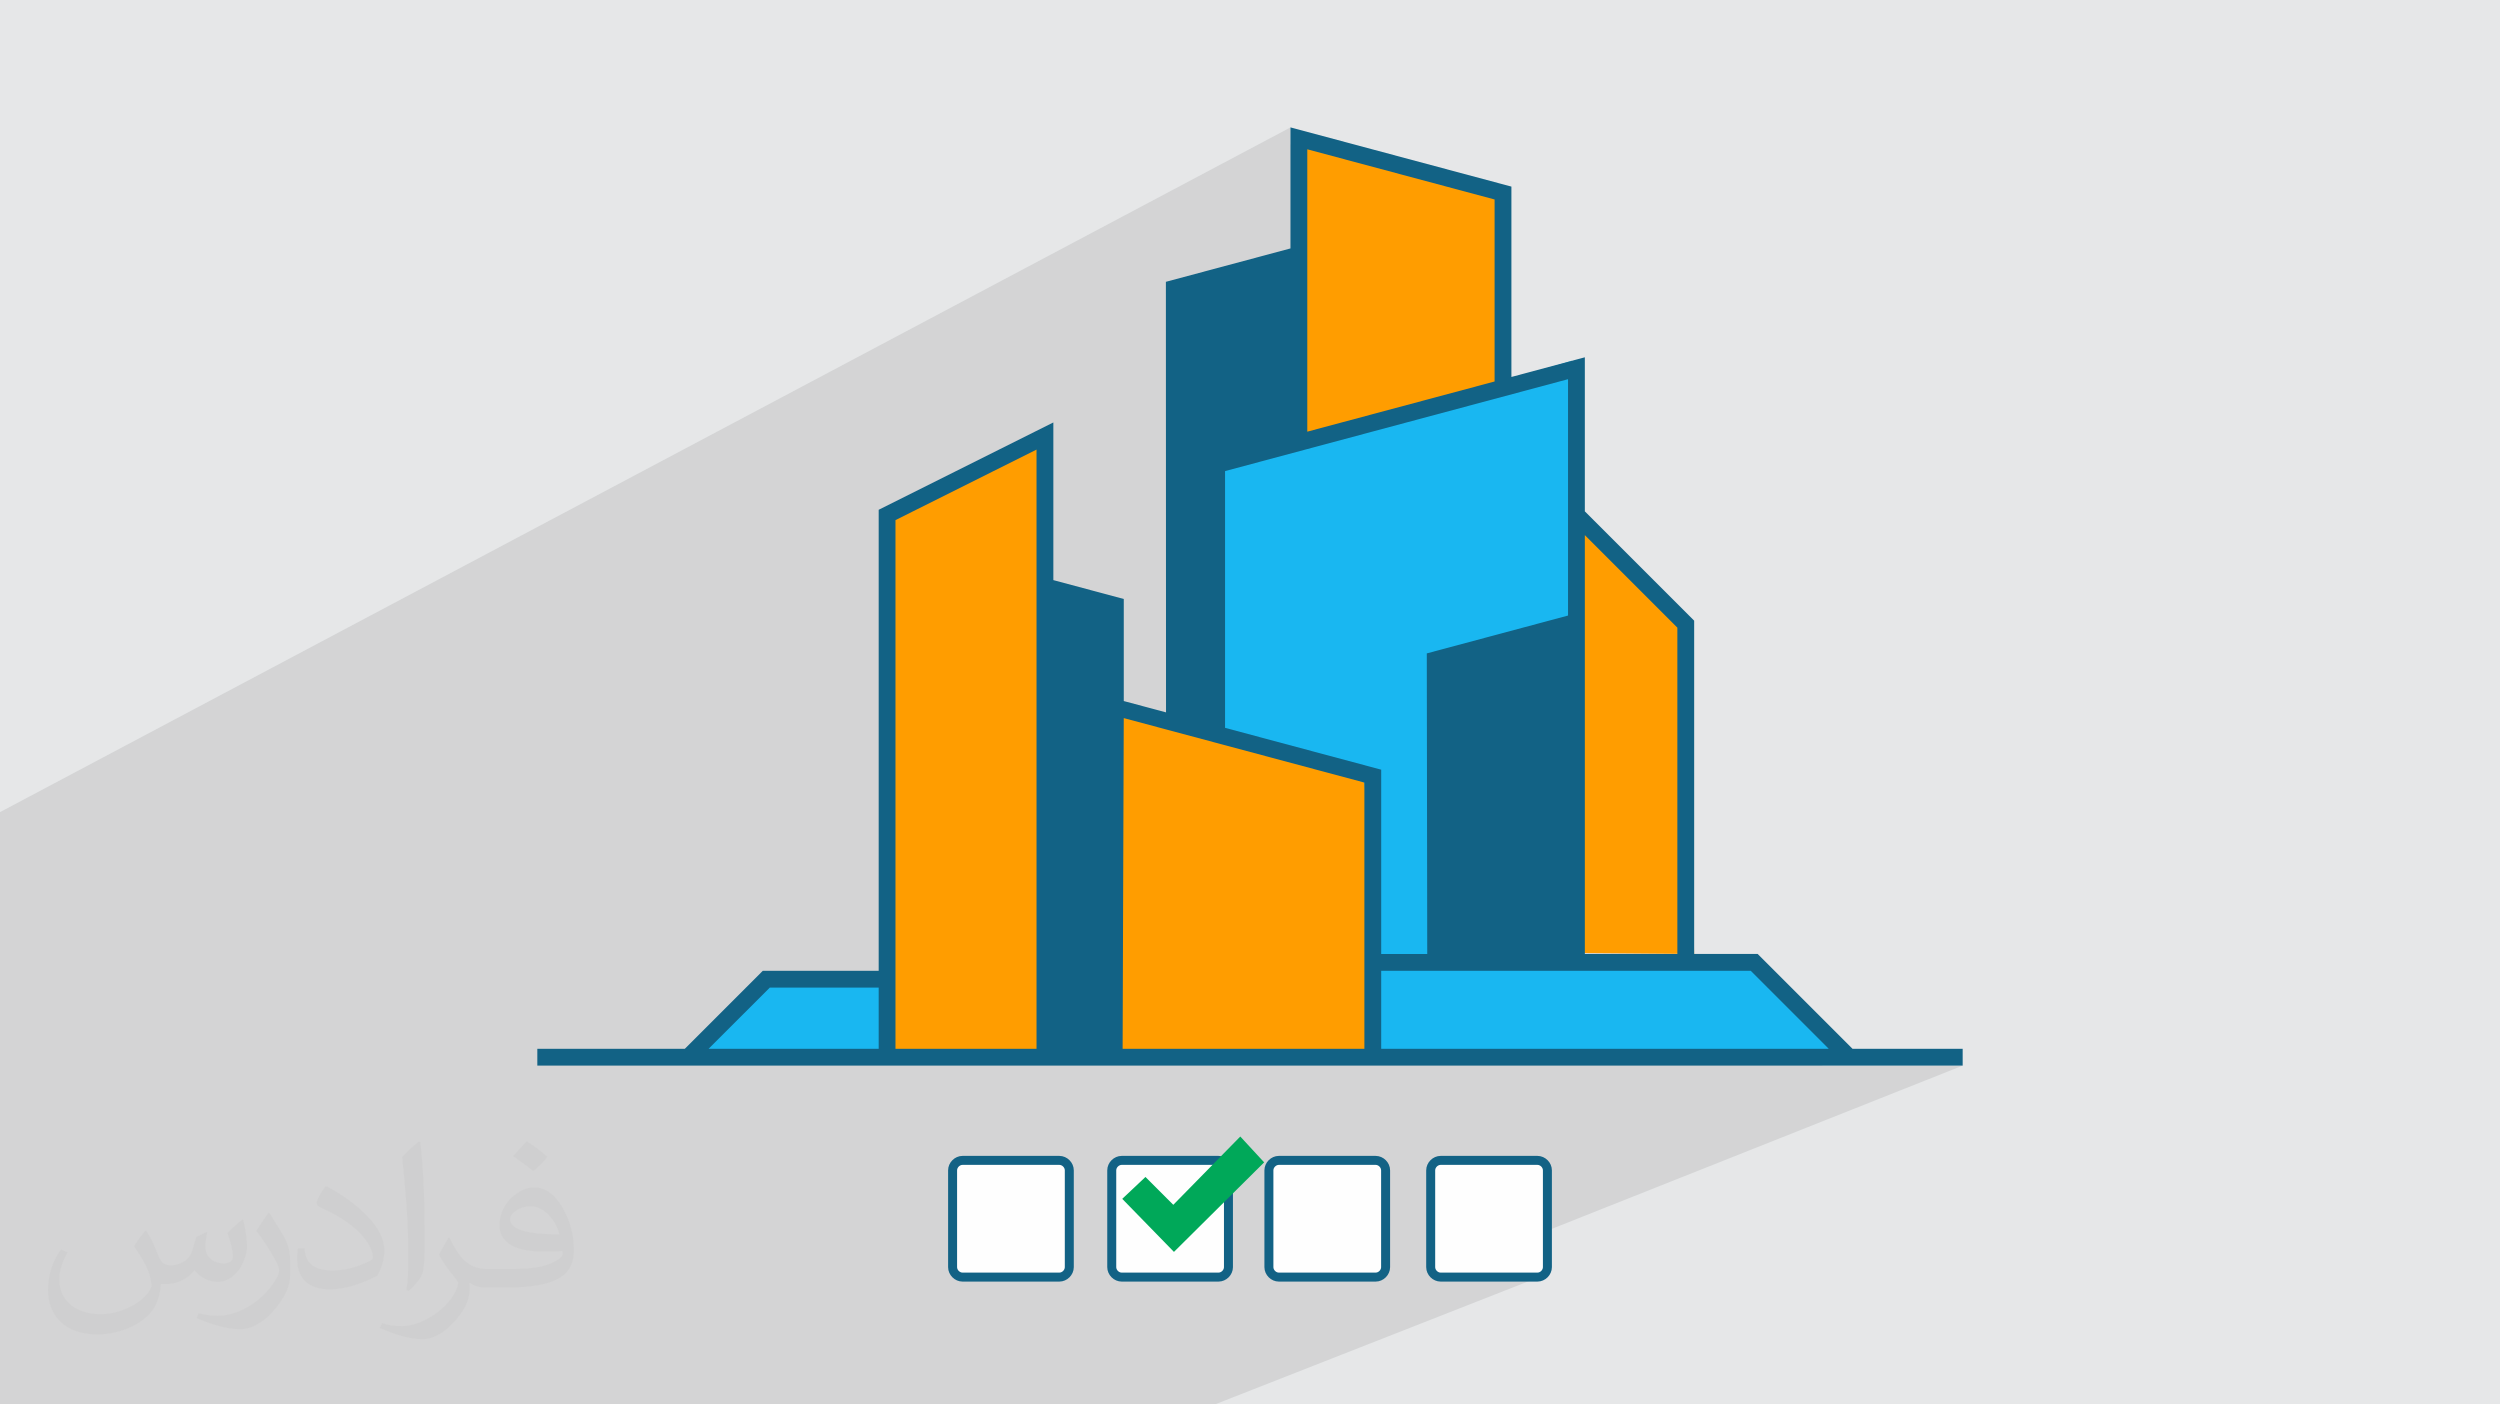 <?xml version="1.0" encoding="UTF-8"?>
<!DOCTYPE svg PUBLIC "-//W3C//DTD SVG 1.1//EN" "http://www.w3.org/Graphics/SVG/1.1/DTD/svg11.dtd">
<!-- Creator: CorelDRAW -->
<svg xmlns="http://www.w3.org/2000/svg" xml:space="preserve" width="94.192mm" height="52.917mm" version="1.1" style="shape-rendering:geometricPrecision; text-rendering:geometricPrecision; image-rendering:optimizeQuality; fill-rule:evenodd; clip-rule:evenodd"
viewBox="0 0 9419.16 5291.66"
 xmlns:xlink="http://www.w3.org/1999/xlink"
 xmlns:xodm="http://www.corel.com/coreldraw/odm/2003">
 <defs>
  <style type="text/css">
   <![CDATA[
    .str0 {stroke:#126285;stroke-width:33.86;stroke-miterlimit:22.926}
    .str1 {stroke:#373435;stroke-width:20;stroke-miterlimit:22.926}
    .fil4 {fill:#00A859}
    .fil5 {fill:#19B7F1}
    .fil0 {fill:#E6E7E8}
    .fil3 {fill:#FEFEFE}
    .fil6 {fill:#FF9D00}
    .fil7 {fill:#126285;fill-rule:nonzero}
    .fil2 {fill:#373435;fill-opacity:0.031}
    .fil1 {fill:#373435;fill-opacity:0.102}
   ]]>
  </style>
 </defs>
 <g id="Layer_x0020_1">
  <polygon class="fil0" points="-0,0 9419.16,0 9419.16,5291.66 -0,5291.66 "/>
  <g id="_1915645903648">
   <polygon class="fil0" points="-0,4069.45 -0,3159.13 4925.42,562.47 4925.42,1626.35 "/>
   <polygon class="fil0" points="-0,5244.97 -0,4823.7 5971.15,2016.15 6319.71,2364.72 "/>
   <polygon class="fil0" points="-0,5077.13 -0,4770.4 5954.16,1959.97 5929.32,2340.72 "/>
   <polygon class="fil0" points="2289.12,5291.66 -0,5291.66 -0,5244.97 6319.71,2364.72 6319.71,3594.22 "/>
   <polygon class="fil0" points="-0,5155.87 -0,4544.6 5939.37,1695.21 5927.84,2436.13 "/>
   <polygon class="fil0" points="-0,4204.39 -0,4069.45 4925.42,1626.35 5631.13,1437.28 "/>
   <polygon class="fil0" points="-0,4544.6 -0,4258.66 5923.15,1359.05 5939.37,1695.21 "/>
   <polygon class="fil0" points="1621.71,5291.66 -0,5291.66 -0,5155.87 5927.84,2436.13 5751.26,3514.88 "/>
   <polygon class="fil0" points="-0,4288.19 -0,3115.3 4896.93,526.31 4878.81,1904.77 "/>
   <polygon class="fil0" points="-0,5286.66 -0,5115.52 5866.74,2415.7 5176.08,2935.02 "/>
   <polygon class="fil0" points="-0,4258.66 -0,4030.83 4565,1760.47 5923.15,1359.05 "/>
   <polygon class="fil0" points="-0,5115.52 -0,5077.13 5929.32,2340.72 5866.74,2415.7 "/>
   <polygon class="fil0" points="-0,4403.84 -0,4288.19 4878.81,1904.77 5681.39,1650.84 "/>
   <polygon class="fil0" points="-0,4900.32 -0,4065.03 4615.61,1774.9 4615.61,2742.24 "/>
   <polygon class="fil0" points="2345.3,5291.66 1526.15,5291.66 5477.58,3586.23 6383.07,3594.22 "/>
   <polygon class="fil0" points="3577.75,5291.66 2046.33,5291.66 5203.91,3951.54 6890.1,3951.54 "/>
   <polygon class="fil0" points="-0,3450.72 -0,3059.78 4862.09,479.97 4862.09,936 "/>
   <polygon class="fil0" points="1526.15,5291.66 1218.25,5291.66 5162.02,3572.3 5477.58,3586.23 "/>
   <polygon class="fil0" points="-0,4759.28 -0,3349.01 4392.69,1061.77 4393.2,2683.97 "/>
   <polygon class="fil0" points="-0,5050.94 -0,4963.58 5375.68,2461.77 5907.79,2319.17 "/>
   <polygon class="fil0" points="-0,5267.56 -0,4900.32 4615.61,2742.24 5203.91,2899.87 "/>
   <polygon class="fil0" points="1299.95,5291.66 -0,5291.66 -0,5267.56 5203.91,2899.87 5203.91,3594.22 "/>
   <polygon class="fil0" points="1453.69,5291.66 1299.95,5291.66 5203.91,3594.22 5377.34,3594.22 "/>
   <polygon class="fil0" points="-0,3658.59 -0,3637.39 3922.95,1633.49 3343.91,1952.89 "/>
   <polygon class="fil0" points="1161.49,5291.66 -0,5291.66 -0,4712.38 4233.94,2705.5 4229.65,3951.54 "/>
   <polygon class="fil0" points="2046.33,5291.66 1429.69,5291.66 5203.91,3657.58 5203.91,3951.54 "/>
   <polygon class="fil0" points="2111,5291.66 1371.4,5291.66 5169.86,3643.95 5177.82,3992.75 "/>
   <polygon class="fil0" points="-0,4725.3 -0,4662.88 4208.63,2660.86 3992,2834.87 "/>
   <polygon class="fil0" points="1988.78,5291.66 1161.49,5291.66 4229.65,3951.54 5140.55,3951.54 "/>
   <polygon class="fil0" points="1162.56,5291.66 -0,5291.66 -0,4725.3 3992,2834.87 4164.75,3980.4 "/>
   <polygon class="fil0" points="866.92,5291.66 384.28,5291.66 3373.89,3951.54 3905.31,3951.54 "/>
   <polygon class="fil0" points="384.28,5291.66 -0,5291.66 -0,3678.28 3373.89,1959.57 3373.89,3951.54 "/>
   <polygon class="fil0" points="415.37,5291.66 -0,5291.66 -0,3658.59 3343.91,1952.89 3337.83,3983.02 "/>
   <polygon class="fil0" points="-0,5174.41 -0,3614.41 3310.59,1920.7 3310.59,3657.58 "/>
   <polygon class="fil0" points="-0,4957.5 -0,4898.25 2024.47,3951.54 2024.47,4014.9 "/>
   <polygon class="fil0" points="-0,5174.71 -0,5061.09 2900.35,3720.97 2669.72,3951.54 "/>
   <polygon class="fil0" points="-0,5165.73 -0,5020.62 2895.11,3678.9 2570.33,3987.31 "/>
   <polygon class="fil0" points="-0,5137 -0,4992.32 2874.05,3657.58 2580.15,3951.54 "/>
   <polygon class="fil0" points="326.79,5291.66 -0,5291.66 -0,5174.71 2669.72,3951.54 3310.59,3951.54 "/>
   <polygon class="fil0" points="2056.81,5291.66 1162.56,5291.66 4164.75,3980.4 5152.85,3978.1 "/>
   <polygon class="fil0" points="417.2,5291.66 -0,5291.66 -0,5165.73 2570.33,3987.31 3339.88,3983 "/>
   <polygon class="fil0" points="3695.23,5291.66 2111,5291.66 5177.82,3992.75 6961.71,3974.82 "/>
   <polygon class="fil0" points="1069.2,5291.66 415.37,5291.66 3337.83,3983.02 4063.1,3979.99 "/>
   <polygon class="fil0" points="4180.87,5291.66 -0,5291.66 -0,4957.5 2024.47,4014.9 7394.69,4014.9 "/>
   <polygon class="fil0" points="2661.15,5291.66 2605.4,5291.66 4803.93,4374.98 4797.59,4378.53 4792.01,4383.18 4787.36,4388.77 4783.83,4395.13 4781.58,4402.07 4780.79,4409.42 "/>
   <polygon class="fil0" points="2615.6,5291.66 2276.52,5291.66 4672.98,4282.01 4420.56,4539.32 "/>
   <polygon class="fil0" points="3232.71,5291.66 3175.61,5291.66 5413.56,4374.98 5407.21,4378.53 5401.62,4383.18 5396.96,4388.77 5393.42,4395.13 5391.16,4402.07 5390.37,4409.42 "/>
   <polygon class="fil0" points="1543.76,5291.66 1490.77,5291.66 3612.24,4374.98 3605.89,4378.53 3600.3,4383.18 3595.65,4388.77 3592.1,4395.13 3589.85,4402.07 3589.06,4409.42 "/>
   <polygon class="fil0" points="2105.99,5291.66 2051.63,5291.66 4211.88,4374.98 4205.53,4378.53 4199.94,4383.18 4195.28,4388.77 4191.74,4395.13 4189.48,4402.07 4188.69,4409.42 "/>
   <polygon class="fil0" points="2382.97,5291.66 2280.68,5291.66 4315.67,4434.41 4228.24,4516.85 "/>
   <polygon class="fil0" points="4091.31,5291.66 3232.71,5291.66 5390.37,4409.42 5390.37,4774.19 "/>
   <polygon class="fil0" points="3504.62,5291.66 2661.15,5291.66 4780.79,4409.42 4780.79,4774.19 "/>
   <polygon class="fil0" points="3025.9,5291.66 2382.97,5291.66 4228.24,4516.85 4423.06,4716.71 "/>
   <polygon class="fil0" points="2934.76,5291.66 2105.99,5291.66 4188.69,4409.42 4188.69,4774.19 "/>
   <polygon class="fil0" points="3058.58,5291.66 2934.76,5291.66 4188.69,4774.19 4189.48,4781.54 4191.73,4788.49 4195.28,4794.84 4199.93,4800.44 4205.52,4805.09 4211.87,4808.63 4218.81,4810.89 4226.15,4811.68 "/>
   <polygon class="fil0" points="3410.61,5291.66 3058.58,5291.66 4226.15,4811.68 4590.92,4811.68 "/>
   <polygon class="fil0" points="3417.17,5291.66 3410.61,5291.66 4590.92,4811.68 4598.27,4810.89 4605.22,4808.63 "/>
   <polygon class="fil0" points="2831.94,5291.66 2479.9,5291.66 3626.52,4811.68 3991.3,4811.68 "/>
   <polygon class="fil0" points="2838.6,5291.66 2831.94,5291.66 3991.3,4811.68 3998.63,4810.89 4005.57,4808.63 "/>
   <polygon class="fil0" points="3629.97,5291.66 3504.62,5291.66 4780.79,4774.19 4781.58,4781.54 4783.83,4788.49 4787.38,4794.84 4792.03,4800.44 4797.61,4805.09 4803.96,4808.63 4810.89,4810.89 4818.22,4811.68 "/>
   <polygon class="fil0" points="3982.06,5291.66 3629.97,5291.66 4818.22,4811.68 5183.05,4811.68 "/>
   <polygon class="fil0" points="3988.48,5291.66 3982.06,5291.66 5183.05,4811.68 5190.4,4810.89 5197.34,4808.63 "/>
   <polygon class="fil0" points="2357.65,5291.66 1543.76,5291.66 3589.06,4409.42 3589.06,4774.19 "/>
   <polygon class="fil0" points="2479.9,5291.66 2357.65,5291.66 3589.06,4774.19 3589.85,4781.54 3592.1,4788.49 3595.65,4794.84 3600.3,4800.44 3605.89,4805.09 3612.24,4808.63 3619.18,4810.89 3626.52,4811.68 "/>
   <polygon class="fil0" points="4218.28,5291.66 4091.31,5291.66 5390.37,4774.19 5391.16,4781.54 5393.42,4788.49 5396.96,4794.84 5401.62,4800.44 5407.21,4805.09 5413.56,4808.63 5420.5,4810.89 5427.83,4811.68 "/>
   <polygon class="fil0" points="4570.35,5291.66 4218.28,5291.66 5427.83,4811.68 5792.64,4811.68 "/>
   <polygon class="fil0" points="4576.64,5291.66 4570.35,5291.66 5792.64,4811.68 5799.99,4810.89 5806.93,4808.63 "/>
  </g>
  <polygon class="fil1" points="-0,4069.45 -0,4065.03 -0,4030.83 -0,3678.28 -0,3658.59 -0,3637.39 -0,3614.41 -0,3450.72 -0,3349.01 -0,3159.13 -0,3115.3 -0,3059.78 4862.09,479.97 4862.09,544.73 4896.93,526.31 4896.25,577.85 4925.42,562.47 4925.42,1626.35 5631.13,1437.28 5589.87,1457.56 5923.15,1359.05 5939.37,1695.21 5935.11,1968.96 5954.16,1959.97 5949.84,2026.17 5971.15,2016.15 6319.71,2364.72 6319.71,3593.66 6383.07,3594.22 5533.1,3951.54 6890.1,3951.54 6829.27,3976.15 6961.71,3974.82 6862.29,4014.9 7394.69,4014.9 5406.71,4804.67 5407.21,4805.09 5413.56,4808.63 5420.5,4810.89 5427.83,4811.68 5792.64,4811.68 5799.99,4810.89 5806.93,4808.63 4576.64,5291.66 4570.35,5291.66 4218.28,5291.66 4180.87,5291.66 4091.31,5291.66 3988.48,5291.66 3982.06,5291.66 3695.23,5291.66 3629.97,5291.66 3577.75,5291.66 3504.62,5291.66 3417.17,5291.66 3410.61,5291.66 3232.71,5291.66 3175.61,5291.66 3058.58,5291.66 3025.9,5291.66 2934.76,5291.66 2838.6,5291.66 2831.94,5291.66 2661.15,5291.66 2615.6,5291.66 2605.4,5291.66 2479.9,5291.66 2382.97,5291.66 2357.65,5291.66 2345.3,5291.66 2289.12,5291.66 2280.68,5291.66 2276.52,5291.66 2111,5291.66 2105.99,5291.66 2056.81,5291.66 2051.63,5291.66 2046.33,5291.66 1988.78,5291.66 1621.71,5291.66 1543.76,5291.66 1526.15,5291.66 1490.77,5291.66 1453.69,5291.66 1429.69,5291.66 1371.4,5291.66 1299.95,5291.66 1218.25,5291.66 1162.56,5291.66 1161.49,5291.66 1069.2,5291.66 866.92,5291.66 417.2,5291.66 415.37,5291.66 384.28,5291.66 326.79,5291.66 -0,5291.66 -0,5286.66 -0,5267.56 -0,5244.97 -0,5174.71 -0,5174.41 -0,5165.73 -0,5155.87 -0,5137 -0,5115.52 -0,5077.13 -0,5061.09 -0,5050.94 -0,5020.62 -0,4992.32 -0,4963.58 -0,4957.5 -0,4900.32 -0,4898.25 -0,4823.7 -0,4770.4 -0,4759.28 -0,4725.3 -0,4712.38 -0,4662.88 -0,4544.6 -0,4403.84 -0,4288.19 -0,4258.66 -0,4204.39 "/>
  <path class="fil2" d="M550.85 4636.82c17.98,27.25 29.64,53.44 41.02,82.55 8.46,16.94 12.95,48.16 52.65,48.16 11.63,0 28.32,-3.43 43.13,-11.63 16.66,-8.74 29.36,-21.97 35.99,-42.06l15.87 -53.44 38.63 -19.05 2.64 2.64c-5.28,20.12 -6.6,39.42 -6.6,54.51 0,44.7 38.63,61.65 69.32,61.65 17.98,0 34.14,-8.74 34.14,-25.15 0,-21.16 -8.99,-57.15 -20.65,-89.43 17.98,-17.98 35.99,-35.99 56.62,-50.55l3.17 1.6c8.99,38.1 14.02,75.67 14.02,100.81 0,24.61 -10.85,51.87 -19.84,69.6 -18.52,34.92 -51.33,62.71 -91.01,62.71 -30.15,0 -63.75,-15.09 -86.79,-43.13l-1.32 0c-21.69,27 -55.3,51.33 -109.02,51.33l-16.66 0c-2.64,35.46 -10.31,60.58 -21.97,83.08 -32,62.43 -127,106.63 -216.43,106.63 -124.36,0 -186.79,-71.7 -186.79,-167.21 0,-59 19.3,-113.77 48.95,-152.65l24.33 10.06c-18.52,35.46 -30.96,68.78 -30.96,101.6 0,89.43 72.77,132.03 156.64,132.03 77.8,0 174.09,-49.48 191.57,-106.88 -6.6,-62.71 -30.15,-92.07 -66.14,-149.22 10.85,-19.05 24.87,-38.1 42.34,-58.47l3.17 0 0 0 0 0 -0.02 -0.09zm1434.31 -336.55c26.19,16.41 51.87,35.71 76.99,57.94 -14.02,19.84 -31.5,37.85 -53.19,53.72 -25.15,-20.37 -50.27,-37.85 -75.95,-56.36 17.45,-19.58 34.67,-38.35 52.12,-55.3l0 0 0 0 0 0 0 0 0 0 0.03 0zm13.49 244.48c-42.34,0 -76.99,27.79 -76.99,48.41 0,44.2 84.66,57.94 186,57.4 -12.7,-51.87 -57.15,-105.84 -109.02,-105.84l0.01 0.03zm-95 236.55c55.04,0 103.2,-1.6 139.95,-10.85 41.02,-10.31 75.67,-30.96 75.67,-45.24 0,-3.71 0,-8.2 -1.32,-11.91 -23.01,2.11 -49.48,2.11 -72.49,2.11 -74.6,0 -131.75,-16.94 -154.25,-58.75 -5.56,-11.63 -9.52,-24.61 -9.52,-39.42 0,-40.49 17.45,-79.91 48.16,-107.16 25.65,-22.48 53.97,-36.5 82.8,-36.5 52.12,0 93.65,41.81 122.76,107.7 15.87,35.99 26.72,77.52 26.72,129.92 0,34.92 -9.52,64.29 -31.22,85.98 -40.49,39.17 -115.09,53.97 -229.39,53.97l-51.87 0 0 0 -13.49 0c-28.32,0 -48.69,-5.03 -64.82,-17.45l-2.64 0c0.79,6.6 1.32,12.95 1.32,19.05 0,25.65 -8.46,58.47 -25.65,84.66 -50.8,75.41 -105.84,108.2 -153.47,108.2 -48.16,0 -107.16,-18.52 -160.35,-42.6l9.52 -18.52c17.2,7.14 41.02,11.91 73.81,11.91 85.98,0 198.96,-82.55 212.98,-163.25 -3.17,-6.6 -8.99,-15.34 -17.2,-24.61 -25.15,-29.9 -41.02,-54.76 -55.83,-80.95 12.7,-25.15 24.33,-45.24 35.18,-63.5l4.5 -0.53c36.78,74.88 70.1,117.73 144.45,117.73l11.63 0 0 0 53.97 0 0 0 0 0 0 0 0 0 0 0 0.09 0.01zm-372.54 79.12c6.35,-34.39 6.88,-73.02 6.88,-109.02l0 -53.44c0,-99.75 -12.7,-244.73 -23.01,-339.19 17.98,-19.3 43.13,-42.06 62.97,-57.4l5.82 1.6c13.49,118.8 16.66,256.39 16.66,383.64 0,33.35 -1.32,65.89 -4.5,89.69 -1.85,30.15 -19.3,52.91 -56.62,87.83l-8.2 -3.71zm-383.38 -157.43c1.85,46.84 24.87,83.62 105.31,83.62 50.01,0 92.33,-12.95 139.17,-35.18 8.46,-3.71 12.95,-8.74 12.95,-12.95 0,-29.36 -22.48,-68.25 -60.32,-103.71 -36.78,-33.35 -85.47,-62.71 -130.96,-82.3 -15.62,-6.6 -20.65,-13.49 -20.65,-20.12 0,-13.49 17.98,-41.81 32.82,-62.18l5.03 -0.53c52.12,27.25 110.34,67.74 153.47,112.7 39.17,41.53 63.5,83.62 63.5,129.39 0,33.86 -10.31,65.61 -27,95.25 -57.15,28.83 -118.01,50.8 -178.33,50.8 -73.28,0 -123.29,-34.39 -123.29,-115.09 0,-8.74 0,-22.22 3.17,-39.7l25.15 0 0 0 0 0 0 0 0 0 0 0 -0.02 0zm-132.57 -133.1l45.52 73.56c16.66,27.25 32.28,56.9 32.28,103.71l0 59.79c0,48.41 -30.96,100.28 -80.95,151.61 -39.17,34.67 -73.81,49.48 -105.84,49.48 -47.62,0 -102.13,-14.81 -165.1,-41.81l7.14 -18.52c19.84,5.28 42.85,9.78 71.17,9.78 90.5,-0.53 183.08,-66.67 225.42,-147.37 5.03,-9.27 6.88,-17.98 6.88,-24.08 0,-9.27 -5.03,-19.58 -8.99,-28.83 -23.01,-43.38 -48.69,-83.08 -76.99,-119.86 14.81,-23.29 29.64,-45.77 45.77,-68l3.71 0.53 0 0 0 0 0 0 0 0 0 0 -0.02 0.01z"/>
  <g id="_1915645926928">
   <g id="_1351313331760">
    <path class="fil3 str0" d="M5792.64 4371.94l-364.81 0c-19.94,0 -37.46,17.48 -37.46,37.48l0 364.77c0,20 17.52,37.49 37.46,37.49l364.81 0c20,0 37.46,-17.49 37.46,-37.49l0 -364.77c0,-20 -17.49,-37.48 -37.46,-37.48z"/>
    <path class="fil3 str0" d="M5183.05 4371.94l-364.83 0c-20,0 -37.43,17.48 -37.43,37.48l0 364.77c0,20 17.49,37.49 37.43,37.49l364.83 0c20,0 37.43,-17.49 37.43,-37.49l0 -364.77c0,-20 -17.49,-37.48 -37.43,-37.48z"/>
    <path class="fil3 str0" d="M4590.92 4371.94l-364.77 0c-19.94,0 -37.46,17.48 -37.46,37.48l0 364.77c0,20 17.49,37.49 37.46,37.49l364.77 0c20,0 37.49,-17.49 37.49,-37.49l0 -364.77c0,-20 -17.49,-37.48 -37.49,-37.48z"/>
    <path class="fil3 str0" d="M3991.3 4371.94l-364.78 0c-19.97,0 -37.46,17.48 -37.46,37.48l0 364.77c0,20 17.49,37.49 37.46,37.49l364.78 0c19.94,0 37.46,-17.49 37.46,-37.49l0 -364.77c0,-20 -17.47,-37.48 -37.46,-37.48z"/>
    <polygon class="fil4" points="4672.98,4282.01 4762.88,4379.43 4423.06,4716.71 4228.24,4516.85 4315.67,4434.41 4420.56,4539.32 "/>
   </g>
   <g>
    <polygon class="fil5" points="6614.9,3628.01 6961.71,3974.82 5177.82,3992.75 5169.86,3643.95 "/>
    <polygon class="fil6" points="3992,2834.87 4208.63,2660.86 5176.08,2935.02 5866.74,2415.7 5929.32,2340.72 5954.16,1959.97 6353.05,2368.03 6383.07,3594.22 5477.58,3586.23 5162.02,3572.3 5152.85,3978.1 4164.75,3980.4 "/>
    <polygon class="fil6 str1" points="5666.4,728.02 5681.39,1650.84 4878.81,1904.77 4896.93,526.31 "/>
    <polygon class="fil5" points="3338.69,3700.7 3339.88,3983 2570.33,3987.31 2895.11,3678.9 "/>
    <polygon class="fil6" points="4123.79,3455.01 4063.1,3979.99 3337.83,3983.02 3343.91,1952.89 3922.95,1633.49 4025.34,3415.18 "/>
    <polygon class="fil5" points="4507.42,2516.75 4511.26,2712.53 5140.55,2948.41 5203.91,3657.58 5751.26,3514.88 5927.84,2436.13 5939.37,1695.21 5923.15,1359.05 4565,1760.47 "/>
    <path class="fil7" d="M7387.92 3951.54l-408.2 0 -357.38 -357.32 -239.27 0 0 -1255.74 -411.92 -411.92 0 -580.38 -276.66 74.12 0 -717.27c-277.4,-74.45 -554.94,-148.85 -832.4,-223.06l0 456.03 -469.4 125.77 0.51 1622.2 -159.2 -42.65 0 -384.57 -265.33 -71.08 0 -594.04 -658.08 329.07 0 1736.88 -436.54 0 -293.9 293.96 -555.68 0 0 63.36 5370.22 0 0 -63.36 -6.77 0zm-4077.33 -230.57l0 230.57 -640.87 0 230.63 -230.57 410.24 0zm63.3 -1761.4l531.42 -265.72 0 2257.69 -531.42 0 0 -1991.97zm2533.9 359.6l-532.11 142.6 1.66 1132.45 -173.43 0 0 -694.35 -588.3 -157.63 0 -967.34 1292.18 -346.23 0 890.5zm-1673.85 386.33l906.61 242.91 0 1003.13 -910.9 0 4.29 -1246.04zm969.97 952.08l1392.22 0 293.97 293.96 -1686.19 0 0 -293.96zm1115.8 -63.36l-348.56 0 0 -1578.07 348.56 348.57 0 1229.5zm-688.58 -2156.94l-705.71 189.07 0 -1063.88 705.71 189.07 0 685.74z"/>
   </g>
  </g>
 </g>
</svg>

